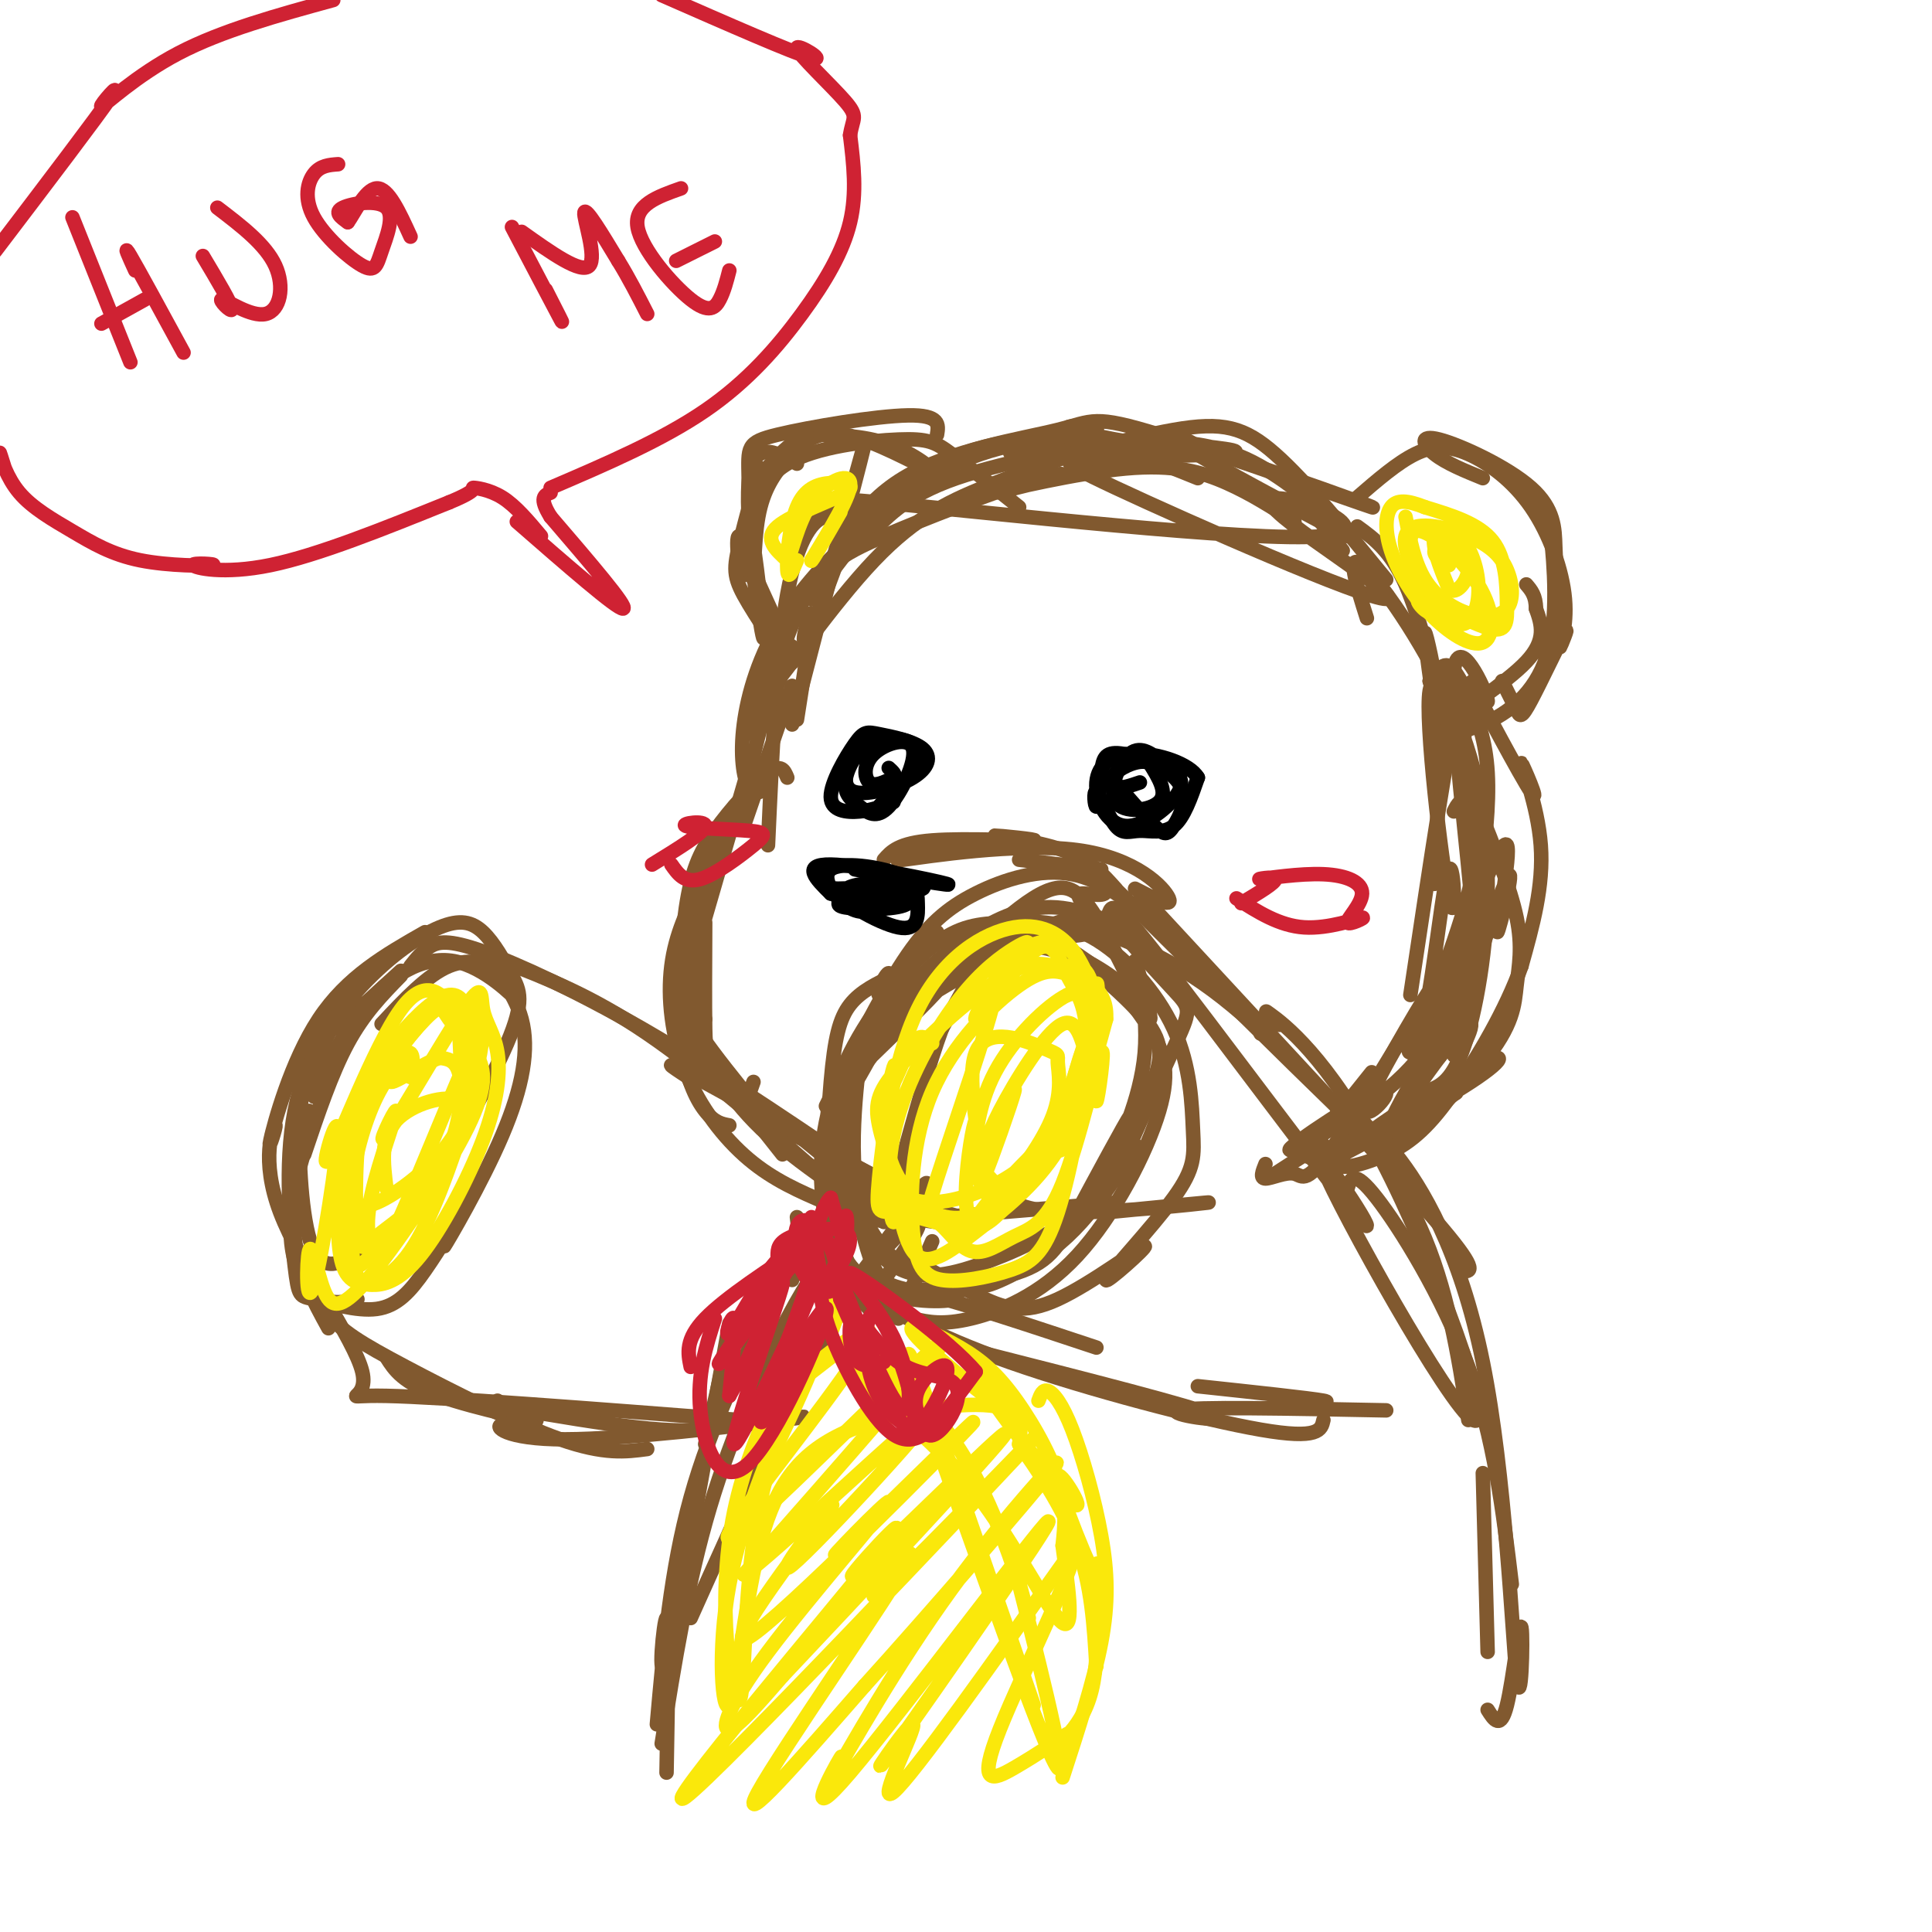 <svg viewBox='0 0 400 400' version='1.1' xmlns='http://www.w3.org/2000/svg' xmlns:xlink='http://www.w3.org/1999/xlink'><g fill='none' stroke='rgb(129,89,47)' stroke-width='3' stroke-linecap='round' stroke-linejoin='round'><path d='M183,107c-11.489,-2.483 -22.978,-4.967 -1,-3c21.978,1.967 77.422,8.383 92,7c14.578,-1.383 -11.710,-10.567 -11,-7c0.710,3.567 28.417,19.884 24,20c-4.417,0.116 -40.958,-15.969 -56,-23c-15.042,-7.031 -8.583,-5.009 -5,-5c3.583,0.009 4.292,-1.996 5,-4'/><path d='M231,92c1.167,-0.667 1.583,-0.333 2,0'/><path d='M233,92c3.182,-0.837 6.363,-1.674 19,2c12.637,3.674 34.729,11.857 32,11c-2.729,-0.857 -30.278,-10.756 -44,-15c-13.722,-4.244 -13.618,-2.835 -21,-1c-7.382,1.835 -22.252,4.096 -32,10c-9.748,5.904 -14.374,15.452 -19,25'/><path d='M179,112c4.148,-4.645 8.297,-9.290 19,-13c10.703,-3.710 27.962,-6.484 27,-7c-0.962,-0.516 -20.145,1.225 -15,2c5.145,0.775 34.619,0.584 43,0c8.381,-0.584 -4.332,-1.560 -7,-2c-2.668,-0.440 4.707,-0.345 12,3c7.293,3.345 14.502,9.939 15,10c0.498,0.061 -5.715,-6.411 -6,-6c-0.285,0.411 5.357,7.706 11,15'/><path d='M248,99c-8.738,-3.542 -17.476,-7.083 -26,-8c-8.524,-0.917 -16.833,0.792 -23,3c-6.167,2.208 -10.190,4.917 -15,10c-4.810,5.083 -10.405,12.542 -16,20'/><path d='M185,103c-5.553,6.236 -11.107,12.472 -12,12c-0.893,-0.472 2.874,-7.652 2,-4c-0.874,3.652 -6.389,18.137 -8,21c-1.611,2.863 0.683,-5.896 1,-5c0.317,0.896 -1.341,11.448 -3,22'/><path d='M176,113c-1.311,-3.156 -2.622,-6.311 -5,-6c-2.378,0.311 -5.822,4.089 -8,16c-2.178,11.911 -3.089,31.956 -4,52'/><path d='M164,126c-4.538,13.452 -9.077,26.903 -8,26c1.077,-0.903 7.769,-16.161 8,-18c0.231,-1.839 -6.001,9.739 -4,8c2.001,-1.739 12.234,-16.797 21,-26c8.766,-9.203 16.065,-12.550 25,-16c8.935,-3.450 19.508,-7.002 19,-7c-0.508,0.002 -12.095,3.557 -10,3c2.095,-0.557 17.872,-5.227 28,-7c10.128,-1.773 14.608,-0.649 21,5c6.392,5.649 14.696,15.825 23,26'/><path d='M281,109c3.470,2.518 6.940,5.036 10,12c3.060,6.964 5.708,18.375 6,19c0.292,0.625 -1.774,-9.536 -2,-9c-0.226,0.536 1.387,11.768 3,23'/><path d='M296,141c1.756,6.267 3.511,12.533 4,12c0.489,-0.533 -0.289,-7.867 -1,-4c-0.711,3.867 -1.356,18.933 -2,34'/><path d='M296,141c1.917,-2.637 3.833,-5.274 5,-1c1.167,4.274 1.583,15.458 2,14c0.417,-1.458 0.833,-15.560 -1,-9c-1.833,6.560 -5.917,33.780 -10,61'/><path d='M177,99c1.583,-5.750 3.167,-11.500 1,-3c-2.167,8.500 -8.083,31.250 -14,54'/><path d='M164,142c0.000,0.000 -10.000,29.000 -10,29'/><path d='M152,167c-3.250,7.333 -6.500,14.667 -8,21c-1.500,6.333 -1.250,11.667 -1,17'/><path d='M143,190c0.530,11.851 1.060,23.702 1,26c-0.060,2.298 -0.708,-4.958 -2,-8c-1.292,-3.042 -3.226,-1.869 0,4c3.226,5.869 11.613,16.435 20,27'/><path d='M143,197c-2.315,3.036 -4.631,6.071 0,14c4.631,7.929 16.208,20.750 18,24c1.792,3.250 -6.202,-3.071 -4,-3c2.202,0.071 14.601,6.536 27,13'/><path d='M156,224c-0.735,2.102 -1.470,4.204 -2,4c-0.530,-0.204 -0.853,-2.715 -1,-3c-0.147,-0.285 -0.116,1.654 2,5c2.116,3.346 6.319,8.099 14,12c7.681,3.901 18.841,6.951 30,10'/><path d='M181,245c-3.222,-1.311 -6.444,-2.622 -5,-1c1.444,1.622 7.556,6.178 13,8c5.444,1.822 10.222,0.911 15,0'/><path d='M301,168c0.778,-1.556 1.556,-3.111 3,-1c1.444,2.111 3.556,7.889 2,17c-1.556,9.111 -6.778,21.556 -12,34'/><path d='M303,201c-2.794,7.689 -5.587,15.379 -14,23c-8.413,7.621 -22.444,15.174 -22,14c0.444,-1.174 15.363,-11.073 19,-12c3.637,-0.927 -4.007,7.119 -3,3c1.007,-4.119 10.665,-20.404 13,-24c2.335,-3.596 -2.652,5.496 -4,10c-1.348,4.504 0.944,4.419 3,-5c2.056,-9.419 3.878,-28.172 5,-30c1.122,-1.828 1.545,13.271 0,6c-1.545,-7.271 -5.057,-36.910 -4,-43c1.057,-6.090 6.684,11.371 8,15c1.316,3.629 -1.678,-6.574 -2,-7c-0.322,-0.426 2.029,8.924 3,16c0.971,7.076 0.563,11.879 -1,18c-1.563,6.121 -4.282,13.561 -7,21'/><path d='M297,206c0.872,-0.475 6.551,-12.163 3,-7c-3.551,5.163 -16.333,27.178 -23,37c-6.667,9.822 -7.218,7.452 -9,7c-1.782,-0.452 -4.795,1.014 -6,1c-1.205,-0.014 -0.603,-1.507 0,-3'/><path d='M284,222c-6.044,7.533 -12.089,15.067 -13,17c-0.911,1.933 3.311,-1.733 3,-2c-0.311,-0.267 -5.156,2.867 -10,6'/><path d='M194,90c0.343,-2.058 0.685,-4.116 -6,-4c-6.685,0.116 -20.399,2.407 -27,4c-6.601,1.593 -6.089,2.489 -6,9c0.089,6.511 -0.245,18.638 -1,20c-0.755,1.362 -1.930,-8.039 -1,-8c0.930,0.039 3.965,9.520 7,19'/><path d='M165,96c-4.627,-2.589 -9.254,-5.179 -10,4c-0.746,9.179 2.390,30.125 3,32c0.610,1.875 -1.306,-15.321 -2,-19c-0.694,-3.679 -0.167,6.159 0,7c0.167,0.841 -0.026,-7.316 1,-13c1.026,-5.684 3.269,-8.896 6,-12c2.731,-3.104 5.948,-6.100 12,-5c6.052,1.100 14.937,6.296 17,7c2.063,0.704 -2.696,-3.085 -8,-5c-5.304,-1.915 -11.152,-1.958 -17,-2'/><path d='M167,90c-5.243,2.366 -9.849,9.280 -11,10c-1.151,0.720 1.153,-4.754 1,-3c-0.153,1.754 -2.764,10.736 -4,16c-1.236,5.264 -1.096,6.810 2,12c3.096,5.190 9.149,14.023 9,12c-0.149,-2.023 -6.501,-14.903 -9,-21c-2.499,-6.097 -1.145,-5.410 0,-8c1.145,-2.590 2.080,-8.457 8,-12c5.920,-3.543 16.825,-4.762 23,-5c6.175,-0.238 7.622,0.503 11,3c3.378,2.497 8.689,6.748 14,11'/><path d='M281,103c4.160,-3.599 8.320,-7.198 12,-9c3.680,-1.802 6.881,-1.807 11,0c4.119,1.807 9.157,5.427 13,11c3.843,5.573 6.492,13.098 7,19c0.508,5.902 -1.126,10.181 -1,10c0.126,-0.181 2.013,-4.822 1,-3c-1.013,1.822 -4.927,10.106 -7,14c-2.073,3.894 -2.307,3.398 -3,2c-0.693,-1.398 -1.847,-3.699 -3,-6'/><path d='M307,99c-3.803,-1.552 -7.606,-3.104 -10,-5c-2.394,-1.896 -3.380,-4.137 1,-3c4.380,1.137 14.124,5.652 19,10c4.876,4.348 4.882,8.530 5,12c0.118,3.470 0.347,6.229 0,4c-0.347,-2.229 -1.271,-9.446 -1,-7c0.271,2.446 1.738,14.556 0,23c-1.738,8.444 -6.682,13.222 -12,16c-5.318,2.778 -11.009,3.556 -9,1c2.009,-2.556 11.717,-8.444 16,-13c4.283,-4.556 3.142,-7.778 2,-11'/><path d='M318,126c0.000,-2.667 -1.000,-3.833 -2,-5'/><path d='M183,178c1.512,-1.732 3.024,-3.464 10,-4c6.976,-0.536 19.416,0.124 21,0c1.584,-0.124 -7.689,-1.033 -8,-1c-0.311,0.033 8.340,1.010 14,3c5.660,1.990 8.330,4.995 11,8'/><path d='M211,178c0.000,0.000 17.000,2.000 17,2'/><path d='M202,175c-9.804,1.804 -19.607,3.607 -15,3c4.607,-0.607 23.625,-3.625 36,-2c12.375,1.625 18.107,7.893 19,10c0.893,2.107 -3.054,0.054 -7,-2'/><path d='M159,163c-1.455,0.946 -2.909,1.892 -4,0c-1.091,-1.892 -1.818,-6.623 -1,-13c0.818,-6.377 3.181,-14.401 8,-22c4.819,-7.599 12.093,-14.774 12,-14c-0.093,0.774 -7.555,9.498 -8,10c-0.445,0.502 6.127,-7.218 13,-14c6.873,-6.782 14.047,-12.628 24,-16c9.953,-3.372 22.683,-4.271 24,-5c1.317,-0.729 -8.781,-1.288 -5,0c3.781,1.288 21.441,4.424 25,4c3.559,-0.424 -6.983,-4.407 -4,-2c2.983,2.407 19.492,11.203 36,20'/><path d='M268,108c-4.454,-2.868 -8.909,-5.737 -14,-8c-5.091,-2.263 -10.820,-3.921 -21,-3c-10.180,0.921 -24.812,4.422 -27,5c-2.188,0.578 8.068,-1.765 12,-3c3.932,-1.235 1.538,-1.362 -6,1c-7.538,2.362 -20.222,7.213 -29,11c-8.778,3.787 -13.651,6.511 -18,16c-4.349,9.489 -8.175,25.745 -12,42'/><path d='M155,159c0.000,0.000 -9.000,31.000 -9,31'/><path d='M146,191c-0.044,8.578 -0.089,17.156 0,22c0.089,4.844 0.311,5.956 6,11c5.689,5.044 16.844,14.022 28,23'/><path d='M146,211c-0.720,1.030 -1.440,2.060 0,6c1.440,3.940 5.042,10.792 13,18c7.958,7.208 20.274,14.774 23,17c2.726,2.226 -4.137,-0.887 -11,-4'/><path d='M183,253c0.000,0.000 48.000,-4.000 48,-4'/><path d='M208,248c2.867,1.533 5.733,3.067 15,3c9.267,-0.067 24.933,-1.733 27,-2c2.067,-0.267 -9.467,0.867 -21,2'/><path d='M193,257c0.000,0.000 -7.000,16.000 -7,16'/><path d='M163,161c-0.610,-1.485 -1.221,-2.969 -4,-1c-2.779,1.969 -7.728,7.392 -11,12c-3.272,4.608 -4.867,8.400 -6,16c-1.133,7.600 -1.805,19.008 -1,27c0.805,7.992 3.087,12.569 5,15c1.913,2.431 3.456,2.715 5,3'/><path d='M145,183c-2.583,5.179 -5.167,10.357 -6,17c-0.833,6.643 0.083,14.750 3,22c2.917,7.250 7.833,13.643 13,18c5.167,4.357 10.583,6.679 16,9'/><path d='M298,141c0.589,-1.570 1.178,-3.140 2,-3c0.822,0.140 1.877,1.990 3,4c1.123,2.010 2.315,4.181 1,3c-1.315,-1.181 -5.137,-5.714 -4,-5c1.137,0.714 7.233,6.676 8,20c0.767,13.324 -3.793,34.010 -4,37c-0.207,2.990 3.941,-11.717 4,-12c0.059,-0.283 -3.970,13.859 -8,28'/><path d='M283,128c-2.191,-6.925 -4.383,-13.850 -1,-11c3.383,2.850 12.340,15.475 18,28c5.660,12.525 8.024,24.949 8,38c-0.024,13.051 -2.435,26.729 -5,34c-2.565,7.271 -5.282,8.136 -8,9'/><path d='M306,167c3.363,8.432 6.726,16.864 8,23c1.274,6.136 0.460,9.975 0,14c-0.460,4.025 -0.567,8.236 -7,16c-6.433,7.764 -19.191,19.082 -20,16c-0.809,-3.082 10.333,-20.564 13,-23c2.667,-2.436 -3.141,10.173 -3,5c0.141,-5.173 6.232,-28.128 8,-34c1.768,-5.872 -0.788,5.338 -1,12c-0.212,6.662 1.919,8.775 1,-5c-0.919,-13.775 -4.886,-43.436 -4,-52c0.886,-8.564 6.627,3.971 7,6c0.373,2.029 -4.621,-6.448 -3,-3c1.621,3.448 9.857,18.821 12,22c2.143,3.179 -1.808,-5.836 -2,-6c-0.192,-0.164 3.374,8.525 4,17c0.626,8.475 -1.687,16.738 -4,25'/><path d='M315,200c-3.196,9.045 -9.185,19.156 -14,26c-4.815,6.844 -8.454,10.419 -14,13c-5.546,2.581 -12.998,4.168 -9,0c3.998,-4.168 19.447,-14.092 27,-18c7.553,-3.908 7.210,-1.800 -2,4c-9.210,5.800 -27.287,15.292 -27,15c0.287,-0.292 18.939,-10.369 24,-13c5.061,-2.631 -3.470,2.185 -12,7'/><path d='M288,234c2.142,-4.846 13.497,-20.462 16,-22c2.503,-1.538 -3.846,11.002 -3,5c0.846,-6.002 8.887,-30.547 11,-35c2.113,-4.453 -1.700,11.186 -2,11c-0.300,-0.186 2.914,-16.196 2,-18c-0.914,-1.804 -5.957,10.598 -11,23'/><path d='M168,254c0.000,0.000 -4.000,11.000 -4,11'/><path d='M184,253c5.417,-5.917 10.833,-11.833 6,-5c-4.833,6.833 -19.917,26.417 -35,46'/><path d='M183,265c4.178,-5.911 8.356,-11.822 7,-12c-1.356,-0.178 -8.244,5.378 -17,20c-8.756,14.622 -19.378,38.311 -30,62'/><path d='M162,288c0.000,0.000 0.000,0.000 0,0'/><path d='M173,258c-2.667,3.089 -5.333,6.178 -10,15c-4.667,8.822 -11.333,23.378 -16,39c-4.667,15.622 -7.333,32.311 -10,49'/><path d='M161,267c-6.917,14.000 -13.833,28.000 -18,43c-4.167,15.000 -5.583,31.000 -7,47'/><path d='M146,299c0.000,0.000 4.000,-18.000 4,-18'/><path d='M151,274c-5.489,30.733 -10.978,61.467 -13,69c-2.022,7.533 -0.578,-8.133 0,-8c0.578,0.133 0.289,16.067 0,32'/><path d='M279,246c0.622,-2.044 1.244,-4.089 6,2c4.756,6.089 13.644,20.311 19,35c5.356,14.689 7.178,29.844 9,45'/><path d='M278,240c0.319,-2.357 0.638,-4.713 2,-6c1.362,-1.287 3.768,-1.504 9,5c5.232,6.504 13.289,19.729 18,43c4.711,23.271 6.077,56.588 7,65c0.923,8.412 1.402,-8.081 1,-10c-0.402,-1.919 -1.686,10.738 -3,16c-1.314,5.262 -2.657,3.131 -4,1'/><path d='M307,305c0.000,0.000 1.000,37.000 1,37'/><path d='M173,246c-13.750,-12.083 -27.500,-24.167 -39,-32c-11.500,-7.833 -20.750,-11.417 -30,-15'/><path d='M106,201c-4.250,-1.417 -8.500,-2.833 -13,-1c-4.500,1.833 -9.250,6.917 -14,12'/><path d='M83,202c-3.833,3.917 -7.667,7.833 -11,14c-3.333,6.167 -6.167,14.583 -9,23'/><path d='M64,230c-1.833,9.250 -3.667,18.500 -3,26c0.667,7.500 3.833,13.250 7,19'/><path d='M65,260c0.304,4.262 0.607,8.524 3,12c2.393,3.476 6.875,6.167 16,11c9.125,4.833 22.893,11.810 32,15c9.107,3.190 13.554,2.595 18,2'/><path d='M80,281c1.671,2.638 3.343,5.276 11,8c7.657,2.724 21.300,5.534 20,5c-1.300,-0.534 -17.542,-4.413 -14,-4c3.542,0.413 26.869,5.118 40,6c13.131,0.882 16.065,-2.059 19,-5'/><path d='M103,290c4.740,3.308 9.480,6.616 9,7c-0.480,0.384 -6.180,-2.155 -8,-2c-1.820,0.155 0.241,3.003 13,3c12.759,-0.003 36.217,-2.858 45,-4c8.783,-1.142 2.892,-0.571 -3,0'/><path d='M153,294c-30.800,-2.383 -61.601,-4.767 -73,-5c-11.399,-0.233 -3.398,1.683 -5,-5c-1.602,-6.683 -12.808,-21.965 -17,-33c-4.192,-11.035 -1.371,-17.824 -1,-18c0.371,-0.176 -1.708,6.260 -1,3c0.708,-3.260 4.202,-16.217 10,-25c5.798,-8.783 13.899,-13.391 22,-18'/><path d='M85,200c1.179,-1.488 2.357,-2.976 4,-4c1.643,-1.024 3.750,-1.583 11,1c7.250,2.583 19.643,8.310 33,16c13.357,7.690 27.679,17.345 42,27'/><path d='M144,224c-4.000,-2.583 -8.000,-5.167 -2,-2c6.000,3.167 22.000,12.083 38,21'/><path d='M286,239c0.000,0.000 -50.000,-54.000 -50,-54'/><path d='M240,192c-5.696,-4.863 -11.393,-9.726 -18,-11c-6.607,-1.274 -14.125,1.042 -20,4c-5.875,2.958 -10.107,6.560 -15,14c-4.893,7.440 -10.446,18.720 -16,30'/><path d='M185,202c-3.399,1.589 -6.798,3.179 -9,6c-2.202,2.821 -3.208,6.875 -4,16c-0.792,9.125 -1.369,23.321 0,32c1.369,8.679 4.685,11.839 8,15'/><path d='M165,252c0.500,4.250 1.000,8.500 3,12c2.000,3.500 5.500,6.250 9,9'/><path d='M175,262c0.304,1.381 0.607,2.762 5,6c4.393,3.238 12.875,8.333 29,14c16.125,5.667 39.893,11.905 52,14c12.107,2.095 12.554,0.048 13,-2'/><path d='M203,280c22.000,5.600 44.000,11.200 48,13c4.000,1.800 -10.000,-0.200 -7,-1c3.000,-0.800 23.000,-0.400 43,0'/><path d='M264,290c6.333,0.250 12.667,0.500 10,0c-2.667,-0.500 -14.333,-1.750 -26,-3'/><path d='M227,279c-13.610,-4.521 -27.221,-9.043 -35,-11c-7.779,-1.957 -9.728,-1.350 -12,-8c-2.272,-6.650 -4.867,-20.556 -4,-30c0.867,-9.444 5.196,-14.424 6,-15c0.804,-0.576 -1.917,3.253 -2,2c-0.083,-1.253 2.472,-7.587 10,-13c7.528,-5.413 20.028,-9.904 26,-12c5.972,-2.096 5.416,-1.795 10,0c4.584,1.795 14.310,5.084 25,13c10.690,7.916 22.345,20.458 34,33'/><path d='M285,238c2.107,1.833 -9.625,-10.083 -8,-8c1.625,2.083 16.607,18.167 23,26c6.393,7.833 4.196,7.417 2,7'/><path d='M225,188c-1.221,-1.446 -2.442,-2.892 -1,-3c1.442,-0.108 5.545,1.120 5,-1c-0.545,-2.120 -5.740,-7.590 6,4c11.740,11.590 40.415,40.241 49,48c8.585,7.759 -2.919,-5.372 -4,-6c-1.081,-0.628 8.263,11.249 14,24c5.737,12.751 7.869,26.375 10,40'/><path d='M261,214c-0.638,-1.534 -1.276,-3.068 0,-3c1.276,0.068 4.468,1.737 4,1c-0.468,-0.737 -4.594,-3.879 -2,-2c2.594,1.879 11.908,8.779 23,30c11.092,21.221 23.963,56.764 19,54c-4.963,-2.764 -27.759,-43.834 -31,-52c-3.241,-8.166 13.073,16.570 8,11c-5.073,-5.570 -31.533,-41.448 -43,-56c-11.467,-14.552 -7.940,-7.777 -11,-5c-3.060,2.777 -12.709,1.555 -18,2c-5.291,0.445 -6.226,2.556 -8,6c-1.774,3.444 -4.387,8.222 -7,13'/><path d='M195,213c-2.667,7.167 -5.833,18.583 -9,30'/><path d='M194,193c-5.566,6.655 -11.132,13.310 -12,13c-0.868,-0.310 2.962,-7.585 2,-3c-0.962,4.585 -6.717,21.031 -8,23c-1.283,1.969 1.905,-10.539 2,-8c0.095,2.539 -2.903,20.127 0,31c2.903,10.873 11.708,15.033 13,15c1.292,-0.033 -4.927,-4.258 -4,-4c0.927,0.258 9.002,4.998 15,8c5.998,3.002 9.919,4.265 17,1c7.081,-3.265 17.321,-11.058 18,-11c0.679,0.058 -8.203,7.966 -8,7c0.203,-0.966 9.491,-10.806 14,-17c4.509,-6.194 4.240,-8.744 4,-14c-0.240,-5.256 -0.450,-13.220 -4,-21c-3.550,-7.780 -10.440,-15.376 -17,-19c-6.560,-3.624 -12.792,-3.277 -18,-3c-5.208,0.277 -9.394,0.484 -15,5c-5.606,4.516 -12.632,13.343 -17,22c-4.368,8.657 -6.079,17.146 -6,25c0.079,7.854 1.949,15.074 2,16c0.051,0.926 -1.717,-4.443 -1,-4c0.717,0.443 3.919,6.698 8,10c4.081,3.302 9.040,3.651 14,4'/><path d='M193,269c8.311,-1.848 22.088,-8.467 23,-9c0.912,-0.533 -11.041,5.020 -12,6c-0.959,0.980 9.077,-2.613 17,-10c7.923,-7.387 13.735,-18.568 14,-19c0.265,-0.432 -5.016,9.884 -4,7c1.016,-2.884 8.328,-18.970 12,-27c3.672,-8.030 3.704,-8.005 0,-12c-3.704,-3.995 -11.144,-12.008 -12,-14c-0.856,-1.992 4.872,2.039 4,2c-0.872,-0.039 -8.344,-4.149 -15,-5c-6.656,-0.851 -12.495,1.556 -18,5c-5.505,3.444 -10.674,7.924 -16,14c-5.326,6.076 -10.807,13.747 -12,23c-1.193,9.253 1.901,20.089 2,22c0.099,1.911 -2.799,-5.104 -2,-4c0.799,1.104 5.293,10.327 11,14c5.707,3.673 12.627,1.796 20,-1c7.373,-2.796 15.197,-6.511 21,-13c5.803,-6.489 9.583,-15.752 12,-22c2.417,-6.248 3.470,-9.479 -1,-15c-4.470,-5.521 -14.461,-13.330 -15,-14c-0.539,-0.670 8.376,5.799 9,6c0.624,0.201 -7.042,-5.867 -15,-7c-7.958,-1.133 -16.209,2.667 -17,3c-0.791,0.333 5.877,-2.802 6,-3c0.123,-0.198 -6.298,2.539 -12,7c-5.702,4.461 -10.686,10.644 -14,16c-3.314,5.356 -4.960,9.886 -3,7c1.960,-2.886 7.525,-13.186 7,-13c-0.525,0.186 -7.141,10.858 -10,20c-2.859,9.142 -1.960,16.755 -1,21c0.960,4.245 1.980,5.123 3,6'/><path d='M175,260c1.169,2.750 2.593,6.625 5,9c2.407,2.375 5.797,3.251 9,4c3.203,0.749 6.219,1.371 12,0c5.781,-1.371 14.328,-4.737 22,-13c7.672,-8.263 14.470,-21.424 17,-30c2.530,-8.576 0.793,-12.567 -2,-17c-2.793,-4.433 -6.640,-9.309 -10,-12c-3.360,-2.691 -6.232,-3.197 -9,-4c-2.768,-0.803 -5.430,-1.903 -12,1c-6.570,2.903 -17.046,9.809 -18,10c-0.954,0.191 7.616,-6.333 6,-4c-1.616,2.333 -13.416,13.523 -19,19c-5.584,5.477 -4.953,5.240 -4,12c0.953,6.760 2.226,20.517 2,23c-0.226,2.483 -1.952,-6.310 -2,-6c-0.048,0.310 1.581,9.721 8,14c6.419,4.279 17.629,3.425 17,3c-0.629,-0.425 -13.098,-0.423 -12,-1c1.098,-0.577 15.764,-1.734 24,-4c8.236,-2.266 10.043,-5.640 14,-13c3.957,-7.360 10.065,-18.706 11,-20c0.935,-1.294 -3.303,7.463 -3,7c0.303,-0.463 5.146,-10.145 6,-20c0.854,-9.855 -2.280,-19.881 -2,-19c0.280,0.881 3.976,12.670 3,12c-0.976,-0.670 -6.622,-13.798 -11,-21c-4.378,-7.202 -7.486,-8.477 -16,-2c-8.514,6.477 -22.432,20.708 -30,30c-7.568,9.292 -8.784,13.646 -10,18'/><path d='M83,201c-6.156,5.655 -12.312,11.310 -14,12c-1.688,0.690 1.091,-3.586 1,-3c-0.091,0.586 -3.052,6.033 -5,10c-1.948,3.967 -2.884,6.454 -3,14c-0.116,7.546 0.589,20.151 3,25c2.411,4.849 6.528,1.941 10,0c3.472,-1.941 6.300,-2.916 12,-11c5.700,-8.084 14.273,-23.277 18,-32c3.727,-8.723 2.607,-10.975 1,-14c-1.607,-3.025 -3.702,-6.824 -6,-9c-2.298,-2.176 -4.797,-2.730 -9,-1c-4.203,1.730 -10.108,5.744 -16,12c-5.892,6.256 -11.770,14.755 -14,26c-2.230,11.245 -0.810,25.237 0,32c0.810,6.763 1.011,6.297 4,7c2.989,0.703 8.766,2.574 13,2c4.234,-0.574 6.924,-3.593 10,-8c3.076,-4.407 6.538,-10.204 10,-16'/><path d='M98,247c-0.440,1.075 -6.542,11.764 -6,11c0.542,-0.764 7.726,-12.979 12,-23c4.274,-10.021 5.636,-17.848 4,-24c-1.636,-6.152 -6.271,-10.629 -6,-10c0.271,0.629 5.447,6.363 5,6c-0.447,-0.363 -6.516,-6.822 -13,-8c-6.484,-1.178 -13.384,2.927 -19,10c-5.616,7.073 -9.947,17.115 -10,18c-0.053,0.885 4.171,-7.387 4,-6c-0.171,1.387 -4.736,12.434 -7,21c-2.264,8.566 -2.225,14.652 -1,19c1.225,4.348 3.636,6.956 6,8c2.364,1.044 4.682,0.522 7,0'/></g>
<g fill='none' stroke='rgb(250,232,11)' stroke-width='3' stroke-linecap='round' stroke-linejoin='round'><path d='M85,223c0.467,-2.842 0.935,-5.683 -1,-5c-1.935,0.683 -6.272,4.892 -9,14c-2.728,9.108 -3.849,23.116 -3,28c0.849,4.884 3.666,0.645 5,0c1.334,-0.645 1.184,2.304 5,-6c3.816,-8.304 11.599,-27.861 14,-33c2.401,-5.139 -0.579,4.140 -1,5c-0.421,0.860 1.717,-6.698 2,-12c0.283,-5.302 -1.290,-8.349 -4,-8c-2.710,0.349 -6.559,4.093 -10,8c-3.441,3.907 -6.475,7.978 -8,16c-1.525,8.022 -1.543,19.996 -1,25c0.543,5.004 1.646,3.040 4,1c2.354,-2.040 5.958,-4.154 9,-8c3.042,-3.846 5.521,-9.423 8,-15'/><path d='M95,233c1.121,-7.726 -0.075,-19.542 0,-22c0.075,-2.458 1.422,4.440 2,6c0.578,1.560 0.389,-2.220 0,-4c-0.389,-1.780 -0.977,-1.562 -3,-4c-2.023,-2.438 -5.483,-7.533 -11,0c-5.517,7.533 -13.093,27.695 -15,31c-1.907,3.305 1.854,-10.245 2,-6c0.146,4.245 -3.323,26.286 -5,32c-1.677,5.714 -1.561,-4.899 -1,-7c0.561,-2.101 1.569,4.308 3,8c1.431,3.692 3.285,4.666 9,-2c5.715,-6.666 15.290,-20.972 20,-30c4.710,-9.028 4.554,-12.778 3,-16c-1.554,-3.222 -4.506,-5.915 -6,-8c-1.494,-2.085 -1.531,-3.562 -5,0c-3.469,3.562 -10.369,12.162 -14,20c-3.631,7.838 -3.994,14.915 -4,21c-0.006,6.085 0.345,11.177 3,13c2.655,1.823 7.616,0.378 12,-6c4.384,-6.378 8.192,-17.689 12,-29'/><path d='M97,230c1.172,-2.571 -1.898,5.501 -2,5c-0.102,-0.501 2.762,-9.576 4,-15c1.238,-5.424 0.849,-7.198 0,-9c-0.849,-1.802 -2.157,-3.631 -2,-2c0.157,1.631 1.781,6.723 2,6c0.219,-0.723 -0.966,-7.261 -4,-8c-3.034,-0.739 -7.915,4.321 -12,10c-4.085,5.679 -7.372,11.977 -9,20c-1.628,8.023 -1.596,17.772 -1,23c0.596,5.228 1.755,5.936 4,6c2.245,0.064 5.574,-0.515 10,-6c4.426,-5.485 9.949,-15.874 13,-24c3.051,-8.126 3.630,-13.988 3,-18c-0.630,-4.012 -2.468,-6.175 -3,-9c-0.532,-2.825 0.241,-6.314 -4,0c-4.241,6.314 -13.496,22.431 -16,26c-2.504,3.569 1.742,-5.410 2,-5c0.258,0.410 -3.473,10.208 -5,17c-1.527,6.792 -0.851,10.577 1,11c1.851,0.423 4.878,-2.515 8,-7c3.122,-4.485 6.341,-10.515 8,-16c1.659,-5.485 1.760,-10.424 1,-13c-0.760,-2.576 -2.380,-2.788 -4,-3'/><path d='M91,219c-3.139,1.030 -8.987,5.106 -10,5c-1.013,-0.106 2.810,-4.395 3,-5c0.190,-0.605 -3.253,2.472 -6,8c-2.747,5.528 -4.797,13.507 -5,18c-0.203,4.493 1.440,5.499 5,4c3.560,-1.499 9.037,-5.505 13,-10c3.963,-4.495 6.413,-9.479 4,-11c-2.413,-1.521 -9.689,0.423 -13,4c-3.311,3.577 -2.655,8.789 -2,14'/><path d='M193,216c-1.208,-1.113 -2.416,-2.227 -4,0c-1.584,2.227 -3.545,7.793 -4,8c-0.455,0.207 0.596,-4.945 0,-3c-0.596,1.945 -2.839,10.986 -1,18c1.839,7.014 7.760,12.000 9,13c1.240,1.000 -2.201,-1.988 -2,-2c0.201,-0.012 4.043,2.952 9,2c4.957,-0.952 11.028,-5.818 10,-5c-1.028,0.818 -9.153,7.322 -7,4c2.153,-3.322 14.586,-16.468 18,-18c3.414,-1.532 -2.192,8.552 -2,4c0.192,-4.552 6.181,-23.739 8,-27c1.819,-3.261 -0.530,9.405 -1,10c-0.470,0.595 0.941,-10.883 0,-16c-0.941,-5.117 -4.235,-3.875 -7,-4c-2.765,-0.125 -5.002,-1.616 -11,2c-5.998,3.616 -15.756,12.339 -21,18c-5.244,5.661 -5.972,8.259 -5,13c0.972,4.741 3.645,11.626 4,13c0.355,1.374 -1.608,-2.764 -2,-3c-0.392,-0.236 0.787,3.430 4,5c3.213,1.570 8.460,1.045 14,-1c5.540,-2.045 11.371,-5.610 16,-12c4.629,-6.390 8.054,-15.605 9,-17c0.946,-1.395 -0.587,5.030 -1,4c-0.413,-1.030 0.293,-9.515 1,-18'/><path d='M227,204c0.264,-1.692 0.423,3.079 0,3c-0.423,-0.079 -1.430,-5.008 -4,-9c-2.570,-3.992 -6.705,-7.045 -13,-6c-6.295,1.045 -14.752,6.190 -20,17c-5.248,10.810 -7.288,27.284 -8,35c-0.712,7.716 -0.095,6.673 3,7c3.095,0.327 8.670,2.022 12,3c3.330,0.978 4.415,1.238 8,-2c3.585,-3.238 9.669,-9.976 13,-14c3.331,-4.024 3.909,-5.335 5,-11c1.091,-5.665 2.696,-15.683 2,-22c-0.696,-6.317 -3.693,-8.934 -4,-9c-0.307,-0.066 2.076,2.418 2,2c-0.076,-0.418 -2.610,-3.737 -7,-3c-4.390,0.737 -10.636,5.530 -11,6c-0.364,0.470 5.154,-3.384 7,-5c1.846,-1.616 0.020,-0.996 -3,1c-3.020,1.996 -7.234,5.368 -12,12c-4.766,6.632 -10.084,16.525 -12,26c-1.916,9.475 -0.431,18.531 0,18c0.431,-0.531 -0.194,-10.651 0,-10c0.194,0.651 1.207,12.071 4,16c2.793,3.929 7.367,0.365 13,-4c5.633,-4.365 12.324,-9.533 17,-17c4.676,-7.467 7.338,-17.234 10,-27'/><path d='M229,211c0.357,-6.093 -3.750,-7.827 -7,-9c-3.250,-1.173 -5.643,-1.786 -11,2c-5.357,3.786 -13.679,11.971 -18,22c-4.321,10.029 -4.642,21.903 -4,29c0.642,7.097 2.248,9.416 6,10c3.752,0.584 9.652,-0.566 14,-2c4.348,-1.434 7.145,-3.150 10,-12c2.855,-8.850 5.770,-24.834 6,-34c0.230,-9.166 -2.224,-11.514 -4,-15c-1.776,-3.486 -2.872,-8.111 -7,-5c-4.128,3.111 -11.287,13.959 -12,14c-0.713,0.041 5.018,-10.723 4,-5c-1.018,5.723 -8.787,27.933 -12,38c-3.213,10.067 -1.870,7.990 0,9c1.870,1.010 4.268,5.108 7,6c2.732,0.892 5.798,-1.423 9,-3c3.202,-1.577 6.540,-2.417 10,-11c3.460,-8.583 7.041,-24.909 8,-27c0.959,-2.091 -0.703,10.052 -1,10c-0.297,-0.052 0.772,-12.301 0,-18c-0.772,-5.699 -3.386,-4.850 -6,-4'/><path d='M221,206c-4.073,1.967 -11.255,8.884 -15,16c-3.745,7.116 -4.053,14.430 -4,15c0.053,0.570 0.466,-5.606 0,-5c-0.466,0.606 -1.812,7.993 -2,14c-0.188,6.007 0.781,10.635 6,6c5.219,-4.635 14.688,-18.532 17,-21c2.312,-2.468 -2.534,6.492 -3,4c-0.466,-2.492 3.446,-16.438 5,-20c1.554,-3.562 0.750,3.259 0,3c-0.750,-0.259 -1.444,-7.599 -5,-6c-3.556,1.599 -9.973,12.136 -13,18c-3.027,5.864 -2.662,7.055 -1,4c1.662,-3.055 4.622,-10.355 4,-8c-0.622,2.355 -4.827,14.365 -6,17c-1.173,2.635 0.686,-4.103 1,-5c0.314,-0.897 -0.917,4.049 -1,7c-0.083,2.951 0.984,3.906 4,1c3.016,-2.906 7.982,-9.673 10,-15c2.018,-5.327 1.087,-9.214 1,-11c-0.087,-1.786 0.670,-1.470 -3,-3c-3.670,-1.530 -11.767,-4.905 -14,1c-2.233,5.905 1.399,21.090 2,26c0.601,4.910 -1.828,-0.454 -2,-2c-0.172,-1.546 1.914,0.727 4,3'/><path d='M206,245c0.667,0.500 0.333,0.250 0,0'/><path d='M291,107c0.905,4.724 1.811,9.447 4,13c2.189,3.553 5.663,5.934 9,7c3.337,1.066 6.538,0.815 8,-1c1.462,-1.815 1.187,-5.195 0,-8c-1.187,-2.805 -3.285,-5.035 -8,-7c-4.715,-1.965 -12.048,-3.666 -13,0c-0.952,3.666 4.476,12.698 5,15c0.524,2.302 -3.857,-2.126 -2,-2c1.857,0.126 9.951,4.807 14,6c4.049,1.193 4.052,-1.102 4,-5c-0.052,-3.898 -0.158,-9.399 -3,-13c-2.842,-3.601 -8.421,-5.300 -14,-7'/><path d='M295,105c-3.666,-1.453 -5.832,-1.587 -7,0c-1.168,1.587 -1.340,4.894 0,9c1.340,4.106 4.191,9.011 8,13c3.809,3.989 8.576,7.064 11,6c2.424,-1.064 2.505,-6.266 -1,-12c-3.505,-5.734 -10.597,-12.000 -13,-11c-2.403,1.000 -0.116,9.267 0,10c0.116,0.733 -1.937,-6.067 -1,-5c0.937,1.067 4.864,10.001 8,13c3.136,2.999 5.480,0.061 6,-4c0.520,-4.061 -0.783,-9.247 -3,-12c-2.217,-2.753 -5.348,-3.072 -6,-1c-0.652,2.072 1.174,6.536 3,11'/><path d='M300,122c1.478,1.182 3.675,-1.364 4,-4c0.325,-2.636 -1.220,-5.364 -3,-6c-1.780,-0.636 -3.794,0.818 -4,2c-0.206,1.182 1.397,2.091 3,3'/><path d='M165,116c-0.915,2.162 -1.829,4.323 -2,2c-0.171,-2.323 0.402,-9.131 2,-13c1.598,-3.869 4.222,-4.800 7,-5c2.778,-0.200 5.709,0.331 3,2c-2.709,1.669 -11.060,4.477 -14,7c-2.940,2.523 -0.470,4.762 2,7'/><path d='M163,116c0.869,-1.202 2.042,-7.708 5,-12c2.958,-4.292 7.702,-6.369 8,-4c0.298,2.369 -3.851,9.185 -8,16'/><path d='M168,116c-0.333,1.000 2.833,-4.500 6,-10'/></g>
<g fill='none' stroke='rgb(0,0,0)' stroke-width='3' stroke-linecap='round' stroke-linejoin='round'><path d='M177,180c10.689,1.844 21.378,3.689 19,3c-2.378,-0.689 -17.822,-3.911 -24,-4c-6.178,-0.089 -3.089,2.956 0,6'/><path d='M172,185c4.957,0.803 17.349,-0.190 19,-1c1.651,-0.810 -7.439,-1.438 -12,-1c-4.561,0.438 -4.593,1.942 -5,3c-0.407,1.058 -1.189,1.670 2,2c3.189,0.330 10.350,0.377 12,-1c1.650,-1.377 -2.210,-4.178 -2,-5c0.210,-0.822 4.488,0.337 3,1c-1.488,0.663 -8.744,0.832 -16,1'/><path d='M173,184c0.225,2.186 8.788,7.152 13,8c4.212,0.848 4.073,-2.422 4,-5c-0.073,-2.578 -0.082,-4.464 -4,-6c-3.918,-1.536 -11.747,-2.721 -14,-1c-2.253,1.721 1.071,6.349 4,8c2.929,1.651 5.465,0.326 8,-1'/><path d='M180,154c-1.474,0.963 -2.947,1.925 -4,4c-1.053,2.075 -1.685,5.261 1,6c2.685,0.739 8.686,-0.969 12,-3c3.314,-2.031 3.942,-4.385 2,-6c-1.942,-1.615 -6.454,-2.491 -9,-3c-2.546,-0.509 -3.126,-0.652 -5,2c-1.874,2.652 -5.043,8.099 -5,11c0.043,2.901 3.298,3.258 6,3c2.702,-0.258 4.851,-1.129 7,-2'/><path d='M185,166c0.011,0.252 -3.460,1.883 -3,1c0.460,-0.883 4.852,-4.281 7,-7c2.148,-2.719 2.051,-4.759 0,-6c-2.051,-1.241 -6.058,-1.684 -9,0c-2.942,1.684 -4.820,5.493 -5,8c-0.180,2.507 1.339,3.710 3,5c1.661,1.290 3.464,2.666 6,0c2.536,-2.666 5.803,-9.374 5,-12c-0.803,-2.626 -5.678,-1.168 -8,1c-2.322,2.168 -2.092,5.048 -1,6c1.092,0.952 3.046,-0.024 5,-1'/><path d='M185,161c0.667,-0.500 -0.167,-1.250 -1,-2'/><path d='M230,161c3.471,4.006 6.941,8.012 9,10c2.059,1.988 2.706,1.958 4,0c1.294,-1.958 3.233,-5.843 1,-9c-2.233,-3.157 -8.639,-5.587 -12,-6c-3.361,-0.413 -3.676,1.191 -4,4c-0.324,2.809 -0.657,6.823 -1,7c-0.343,0.177 -0.697,-3.483 0,-3c0.697,0.483 2.445,5.109 4,7c1.555,1.891 2.919,1.048 5,1c2.081,-0.048 4.880,0.701 7,-1c2.120,-1.701 3.560,-5.850 5,-10'/><path d='M248,161c-1.638,-2.872 -8.232,-5.053 -13,-5c-4.768,0.053 -7.712,2.341 -8,6c-0.288,3.659 2.078,8.691 6,9c3.922,0.309 9.401,-4.104 11,-7c1.599,-2.896 -0.682,-4.273 -3,-6c-2.318,-1.727 -4.673,-3.803 -7,-2c-2.327,1.803 -4.627,7.485 -3,10c1.627,2.515 7.179,1.861 9,0c1.821,-1.861 -0.090,-4.931 -2,-8'/><path d='M238,158c-1.833,-0.976 -5.417,0.583 -7,2c-1.583,1.417 -1.167,2.690 0,3c1.167,0.310 3.083,-0.345 5,-1'/></g>
<g fill='none' stroke='rgb(250,232,11)' stroke-width='3' stroke-linecap='round' stroke-linejoin='round'><path d='M172,276c2.292,-5.983 4.584,-11.965 0,-6c-4.584,5.965 -16.046,23.879 -20,43c-3.954,19.121 -0.402,39.450 1,39c1.402,-0.450 0.654,-21.677 4,-39c3.346,-17.323 10.785,-30.741 11,-30c0.215,0.741 -6.796,15.640 -9,20c-2.204,4.360 0.398,-1.820 3,-8'/><path d='M162,295c-1.970,4.295 -8.394,19.032 -11,33c-2.606,13.968 -1.394,27.165 0,25c1.394,-2.165 2.972,-19.694 6,-32c3.028,-12.306 7.508,-19.390 17,-24c9.492,-4.610 23.998,-6.746 31,-6c7.002,0.746 6.501,4.373 6,8'/><path d='M211,299c3.422,4.800 8.978,12.800 12,21c3.022,8.200 3.511,16.600 4,25'/><path d='M215,290c0.448,-1.215 0.896,-2.431 2,-2c1.104,0.431 2.863,2.507 5,8c2.137,5.493 4.652,14.402 6,22c1.348,7.598 1.528,13.885 0,22c-1.528,8.115 -4.764,18.057 -8,28'/><path d='M172,281c-7.469,5.786 -14.938,11.572 -11,8c3.938,-3.572 19.285,-16.501 19,-13c-0.285,3.501 -16.200,23.433 -24,34c-7.800,10.567 -7.485,11.768 4,1c11.485,-10.768 34.138,-33.505 35,-33c0.862,0.505 -20.069,24.253 -41,48'/><path d='M154,326c4.518,-2.591 36.314,-33.069 39,-34c2.686,-0.931 -23.738,27.684 -29,32c-5.262,4.316 10.639,-15.667 8,-12c-2.639,3.667 -23.819,30.985 -17,27c6.819,-3.985 41.637,-39.272 46,-44c4.363,-4.728 -21.729,21.103 -27,26c-5.271,4.897 10.278,-11.141 10,-10c-0.278,1.141 -16.382,19.461 -25,31c-8.618,11.539 -9.748,16.297 -8,16c1.748,-0.297 6.374,-5.648 11,-11'/><path d='M162,347c14.370,-15.206 44.796,-47.719 46,-50c1.204,-2.281 -26.812,25.672 -31,29c-4.188,3.328 15.454,-17.968 6,-6c-9.454,11.968 -48.003,57.199 -41,52c7.003,-5.199 59.559,-60.827 70,-72c10.441,-11.173 -21.232,22.108 -29,29c-7.768,6.892 8.370,-12.606 5,-6c-3.370,6.606 -26.249,39.316 -31,48c-4.751,8.684 8.624,-6.658 22,-22'/><path d='M179,349c13.103,-14.458 34.862,-39.603 39,-45c4.138,-5.397 -9.343,8.955 -21,25c-11.657,16.045 -21.489,33.784 -24,38c-2.511,4.216 2.299,-5.093 1,-3c-1.299,2.093 -8.706,15.586 2,3c10.706,-12.586 39.526,-51.251 41,-52c1.474,-0.749 -24.399,36.418 -32,47c-7.601,10.582 3.069,-5.420 4,-5c0.931,0.420 -7.877,17.263 -4,14c3.877,-3.263 20.438,-26.631 37,-50'/><path d='M222,321c2.351,0.028 -10.271,25.098 -15,37c-4.729,11.902 -1.566,10.635 3,8c4.566,-2.635 10.535,-6.638 11,-7c0.465,-0.362 -4.574,2.917 -4,3c0.574,0.083 6.759,-3.028 9,-12c2.241,-8.972 0.537,-23.803 1,-26c0.463,-2.197 3.095,8.240 1,5c-2.095,-3.240 -8.915,-20.159 -9,-23c-0.085,-2.841 6.567,8.394 3,5c-3.567,-3.394 -17.352,-21.416 -19,-25c-1.648,-3.584 8.841,7.271 7,7c-1.841,-0.271 -16.013,-11.666 -20,-16c-3.987,-4.334 2.210,-1.605 7,1c4.790,2.605 8.174,5.086 12,10c3.826,4.914 8.093,12.261 10,18c1.907,5.739 1.453,9.869 1,14'/><path d='M220,320c0.915,7.118 2.703,17.912 0,16c-2.703,-1.912 -9.897,-16.530 -18,-27c-8.103,-10.470 -17.114,-16.793 -22,-22c-4.886,-5.207 -5.646,-9.299 -1,-7c4.646,2.299 14.698,10.989 22,24c7.302,13.011 11.854,30.343 12,31c0.146,0.657 -4.115,-15.362 -2,-7c2.115,8.362 10.604,41.103 8,38c-2.604,-3.103 -16.302,-42.052 -30,-81'/><path d='M189,285c-3.774,-9.226 1.792,8.208 2,8c0.208,-0.208 -4.940,-18.060 -2,-11c2.940,7.060 13.970,39.030 25,71'/></g>
<g fill='none' stroke='rgb(207,34,51)' stroke-width='3' stroke-linecap='round' stroke-linejoin='round'><path d='M168,252c0.952,6.679 1.903,13.359 3,15c1.097,1.641 2.338,-1.756 2,-5c-0.338,-3.244 -2.255,-6.335 -4,-8c-1.745,-1.665 -3.316,-1.903 -4,0c-0.684,1.903 -0.479,5.946 1,9c1.479,3.054 4.231,5.117 6,2c1.769,-3.117 2.553,-11.416 3,-13c0.447,-1.584 0.556,3.547 0,4c-0.556,0.453 -1.778,-3.774 -3,-8'/><path d='M172,248c-1.514,1.114 -3.799,7.898 -4,12c-0.201,4.102 1.683,5.521 2,5c0.317,-0.521 -0.934,-2.983 -1,-3c-0.066,-0.017 1.054,2.410 2,3c0.946,0.590 1.717,-0.656 3,-3c1.283,-2.344 3.076,-5.785 1,-7c-2.076,-1.215 -8.022,-0.204 -11,1c-2.978,1.204 -2.989,2.602 -3,4'/><path d='M168,257c-8.917,5.833 -17.833,11.667 -22,16c-4.167,4.333 -3.583,7.167 -3,10'/><path d='M148,273c-1.851,5.762 -3.702,11.524 -3,19c0.702,7.476 3.958,16.667 10,11c6.042,-5.667 14.869,-26.190 16,-31c1.131,-4.810 -5.435,6.095 -12,17'/><path d='M159,289c1.565,-5.847 11.478,-28.965 9,-30c-2.478,-1.035 -17.346,20.014 -19,23c-1.654,2.986 9.905,-12.092 14,-19c4.095,-6.908 0.727,-5.645 -3,-1c-3.727,4.645 -7.811,12.674 -9,14c-1.189,1.326 0.517,-4.050 1,-3c0.483,1.050 -0.259,8.525 -1,16'/><path d='M151,289c3.253,-5.372 11.885,-26.801 11,-23c-0.885,3.801 -11.289,32.833 -10,33c1.289,0.167 14.270,-28.532 16,-32c1.730,-3.468 -7.791,18.295 -10,25c-2.209,6.705 2.896,-1.647 8,-10'/><path d='M166,282c1.500,-2.000 1.250,-2.000 1,-2'/><path d='M170,268c0.089,-1.850 0.179,-3.700 0,-3c-0.179,0.700 -0.625,3.951 2,11c2.625,7.049 8.322,17.898 13,21c4.678,3.102 8.337,-1.542 11,-5c2.663,-3.458 4.332,-5.729 6,-8'/><path d='M202,284c-5.152,-6.215 -21.032,-17.751 -25,-20c-3.968,-2.249 3.978,4.789 8,13c4.022,8.211 4.121,17.595 1,14c-3.121,-3.595 -9.463,-20.170 -12,-26c-2.537,-5.830 -1.268,-0.915 0,4'/><path d='M174,269c2.780,6.708 9.730,21.478 13,26c3.270,4.522 2.861,-1.206 1,-8c-1.861,-6.794 -5.175,-14.656 -7,-15c-1.825,-0.344 -2.163,6.831 -1,12c1.163,5.169 3.825,8.333 6,10c2.175,1.667 3.861,1.839 6,-1c2.139,-2.839 4.730,-8.687 4,-10c-0.730,-1.313 -4.780,1.911 -6,5c-1.220,3.089 0.390,6.045 2,9'/><path d='M192,297c1.301,0.894 3.553,-1.370 5,-4c1.447,-2.630 2.089,-5.625 0,-7c-2.089,-1.375 -6.911,-1.132 -11,-4c-4.089,-2.868 -7.447,-8.849 -9,-9c-1.553,-0.151 -1.301,5.528 0,8c1.301,2.472 3.650,1.736 6,1'/><path d='M15,45c0.000,0.000 12.000,30.000 12,30'/><path d='M21,67c0.000,0.000 9.000,-5.000 9,-5'/><path d='M28,56c-1.333,-2.917 -2.667,-5.833 -1,-3c1.667,2.833 6.333,11.417 11,20'/><path d='M42,53c3.000,5.027 6.000,10.054 6,11c0.000,0.946 -3.000,-2.190 -2,-2c1.000,0.190 6.000,3.705 9,3c3.000,-0.705 4.000,-5.630 2,-10c-2.000,-4.370 -7.000,-8.185 -12,-12'/><path d='M70,34c-1.835,0.135 -3.670,0.269 -5,2c-1.330,1.731 -2.156,5.057 0,9c2.156,3.943 7.293,8.501 10,10c2.707,1.499 2.983,-0.062 4,-3c1.017,-2.938 2.774,-7.252 1,-9c-1.774,-1.748 -7.078,-0.928 -9,0c-1.922,0.928 -0.461,1.964 1,3'/><path d='M72,46c1.178,-1.533 3.622,-6.867 6,-7c2.378,-0.133 4.689,4.933 7,10'/><path d='M106,47c4.417,8.417 8.833,16.833 10,19c1.167,2.167 -0.917,-1.917 -3,-6'/><path d='M108,48c6.178,4.400 12.356,8.800 14,7c1.644,-1.800 -1.244,-9.800 -1,-11c0.244,-1.200 3.622,4.400 7,10'/><path d='M128,54c2.167,3.500 4.083,7.250 6,11'/><path d='M141,39c-4.881,1.720 -9.762,3.440 -9,8c0.762,4.560 7.167,11.958 11,15c3.833,3.042 5.095,1.726 6,0c0.905,-1.726 1.452,-3.863 2,-6'/><path d='M140,54c0.000,0.000 8.000,-4.000 8,-4'/><path d='M107,108c10.417,9.083 20.833,18.167 22,18c1.167,-0.167 -6.917,-9.583 -15,-19'/><path d='M114,107c-2.500,-4.000 -1.250,-4.500 0,-5'/><path d='M114,101c11.560,-4.958 23.119,-9.917 32,-16c8.881,-6.083 15.083,-13.292 20,-20c4.917,-6.708 8.548,-12.917 10,-19c1.452,-6.083 0.726,-12.042 0,-18'/><path d='M176,28c0.526,-3.630 1.842,-3.705 -1,-7c-2.842,-3.295 -9.842,-9.810 -10,-11c-0.158,-1.190 6.526,2.946 3,2c-3.526,-0.946 -17.263,-6.973 -31,-13'/><path d='M69,0c-11.512,3.155 -23.024,6.310 -32,11c-8.976,4.690 -15.417,10.917 -16,11c-0.583,0.083 4.690,-5.976 2,-2c-2.690,3.976 -13.345,17.988 -24,32'/><path d='M1,97c-0.619,-1.977 -1.239,-3.955 -1,-3c0.239,0.955 1.335,4.842 4,8c2.665,3.158 6.897,5.588 11,8c4.103,2.412 8.077,4.807 14,6c5.923,1.193 13.794,1.186 15,1c1.206,-0.186 -4.252,-0.550 -4,0c0.252,0.550 6.215,2.014 16,0c9.785,-2.014 23.393,-7.507 37,-13'/><path d='M93,104c6.595,-2.714 4.583,-3.000 5,-3c0.417,0.000 3.262,0.286 6,2c2.738,1.714 5.369,4.857 8,8'/><path d='M256,186c4.434,2.832 8.867,5.664 14,6c5.133,0.336 10.965,-1.825 12,-2c1.035,-0.175 -2.729,1.634 -3,1c-0.271,-0.634 2.949,-3.711 3,-6c0.051,-2.289 -3.069,-3.789 -8,-4c-4.931,-0.211 -11.674,0.866 -13,1c-1.326,0.134 2.764,-0.676 3,0c0.236,0.676 -3.382,2.838 -7,5'/><path d='M139,179c1.379,1.974 2.757,3.949 6,3c3.243,-0.949 8.350,-4.821 11,-7c2.650,-2.179 2.844,-2.667 -1,-3c-3.844,-0.333 -11.727,-0.513 -13,-1c-1.273,-0.487 4.065,-1.282 4,0c-0.065,1.282 -5.532,4.641 -11,8'/></g>
</svg>